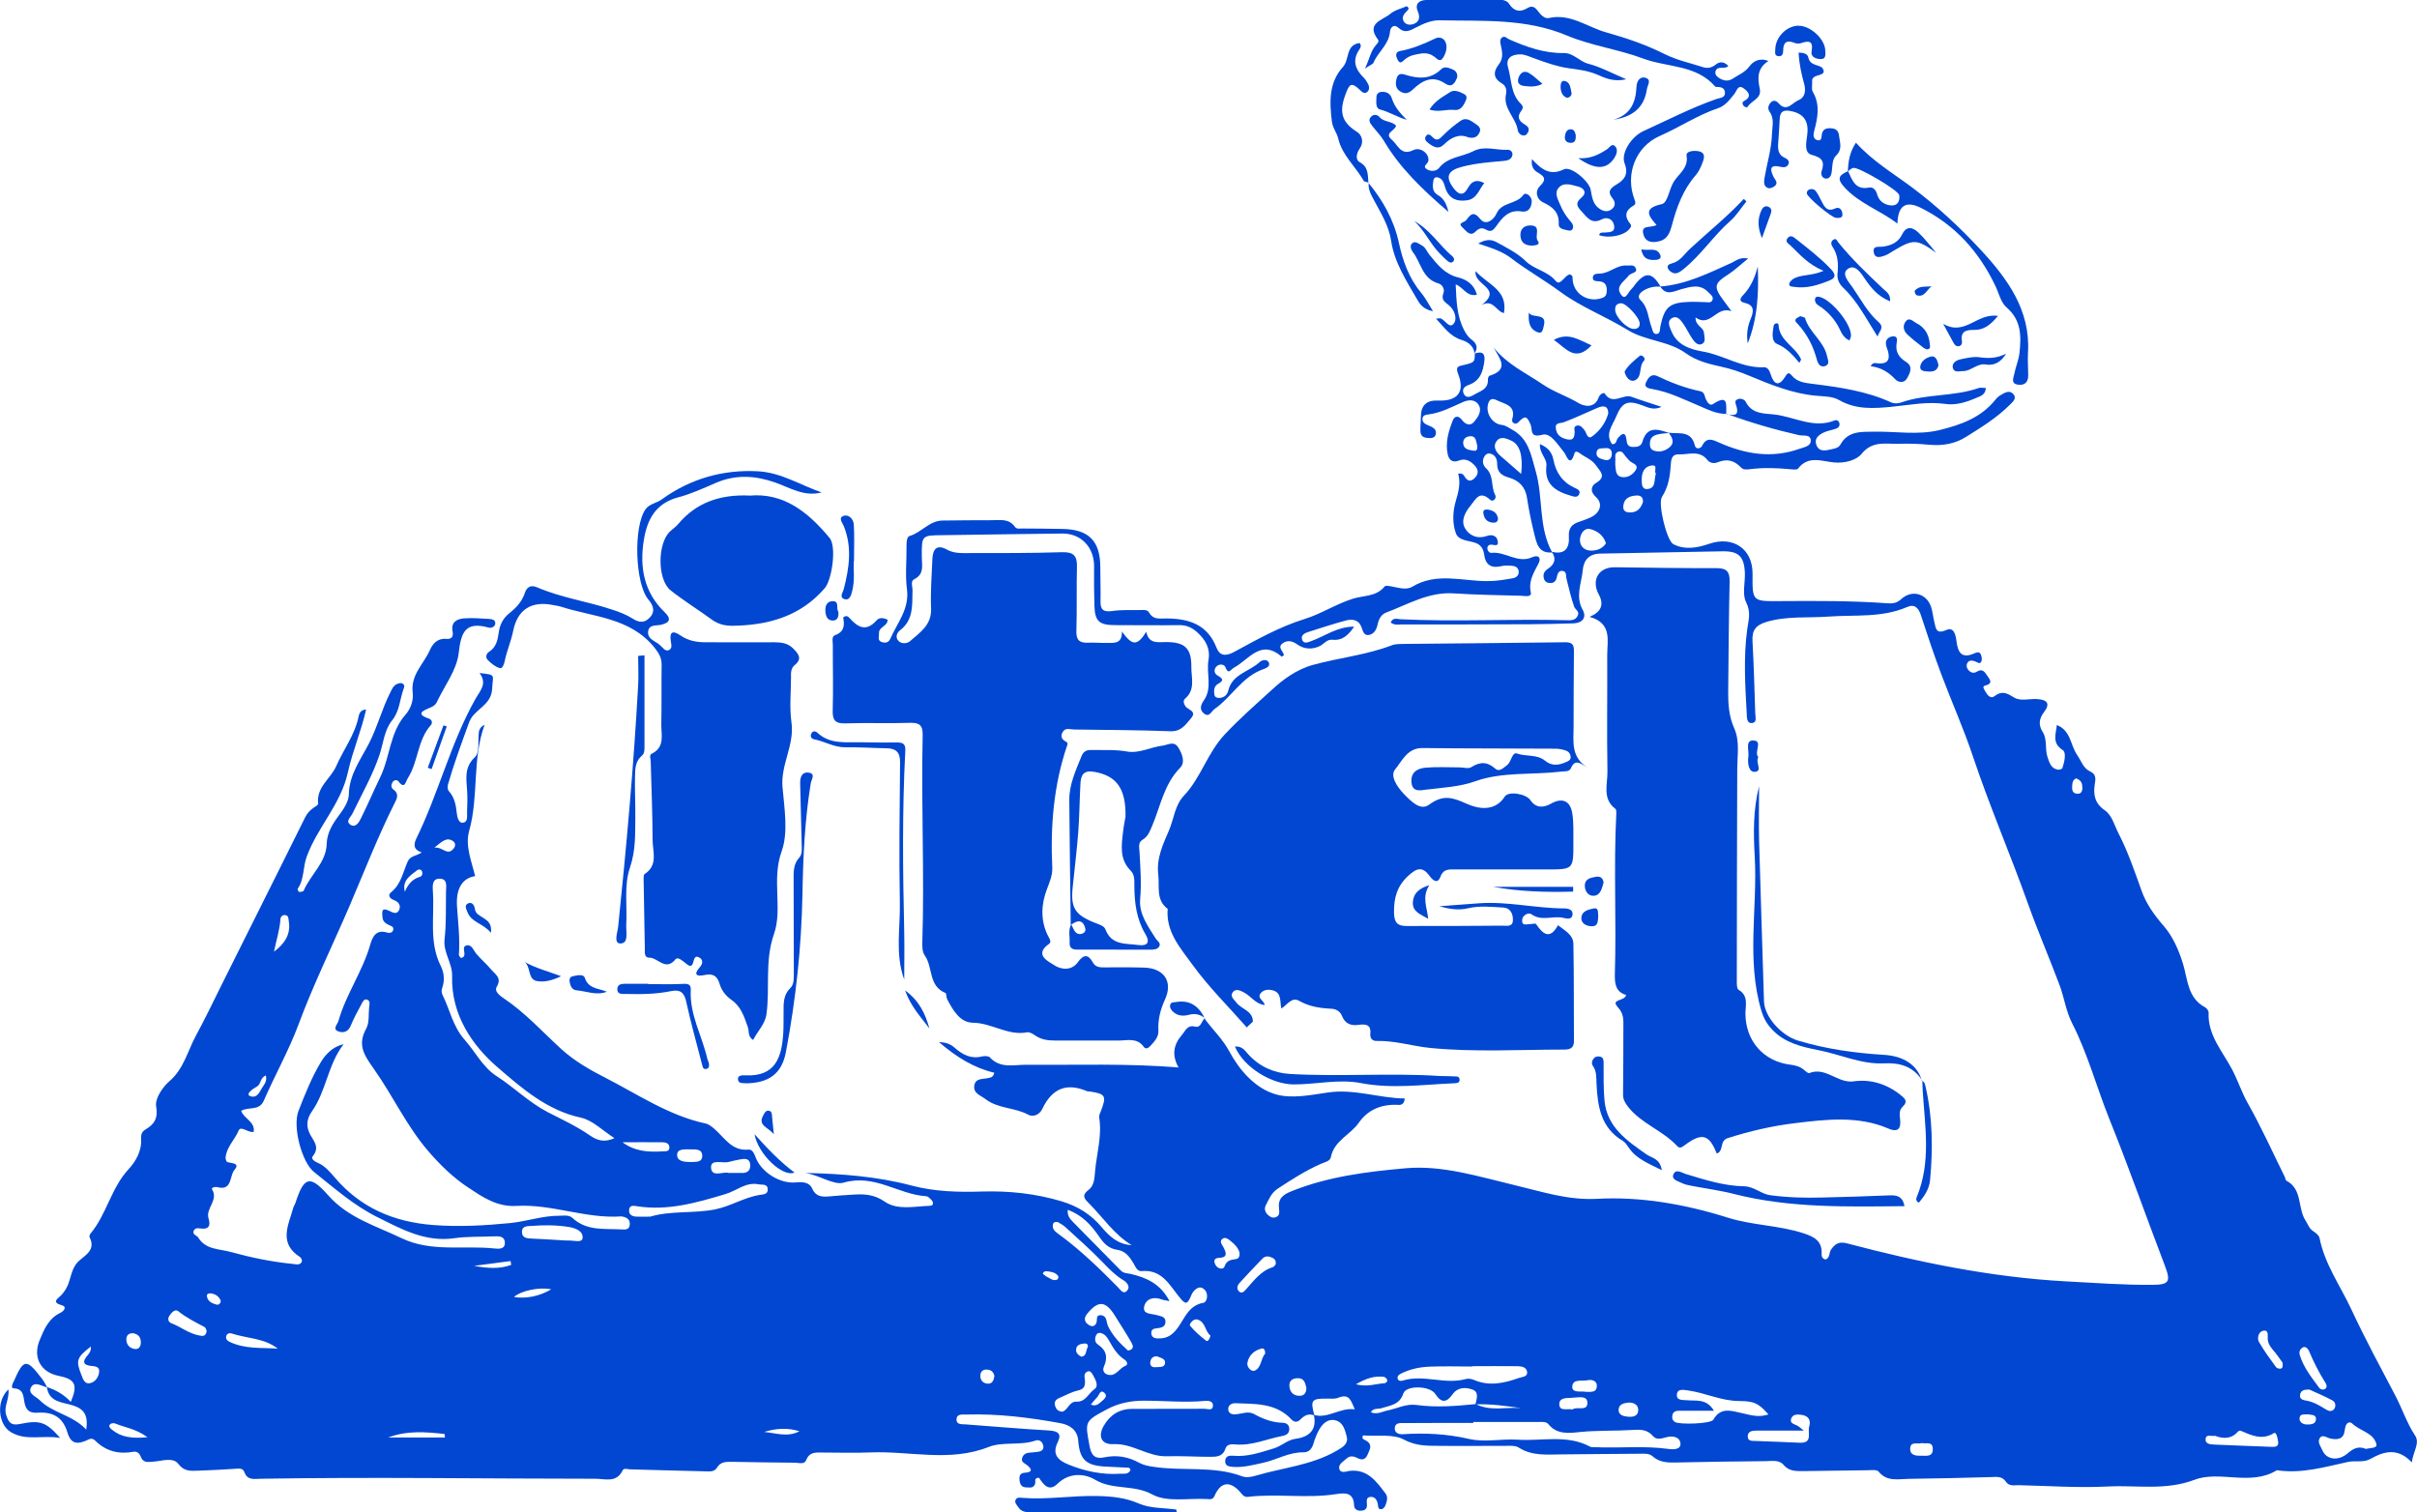<?xml version="1.0" encoding="UTF-8"?>
<svg id="Camada_2" data-name="Camada 2" xmlns="http://www.w3.org/2000/svg" viewBox="0 0 221.38 138.51">
  <defs>
    <style>
      .cls-1 {
        fill: #0247d1;
      }
    </style>
  </defs>
  <g id="Camada_1-2" data-name="Camada 1">
    <g>
      <path class="cls-1" d="m142.19,50.6c-1.29.13-1.45-.86-1.67-1.73-.27-1.08-.49-2.18-.66-3.28-.15-.98-.71-1.56-1.61-1.83-.65-.19-1.12-.45-1.12-1.25,0-.4-.13-.84-.63-.96-.23-.06-.43.07-.53.24-.25.41-.16.82.17,1.13.7.67.4,1.65.81,2.42.16.3-.2.68-.46.44-.99-.91-1.32-.04-1.81.55-.5.61-.88,1.35-.51,2.03.38.69,1.14,1.04,2.02.73.44-.15.89-.05.99.45.12.63-.4.31-.66.35-.2.03-.29.15-.29.33.01.23.18.44.38.42,1.27-.14,2.39.99,3.7.41.6-.27.87.04.62.54-.43.85-.95,1.59-.72,2.66.1.49-.56.33-.89.32-2.07-.05-4.14-.09-6.2-.22-2.27-.14-4.14,1-6.14,1.75-.51.19-.71.66-.82,1.17-.09.44-.35.81-.77.89-.48.09-.56-.38-.69-.72-.27-.71-.86-.75-1.44-.6-1.16.31-2.3.69-3.44,1.05-.32.1-.69.3-.56.69.14.45.58.24.85.14,1.26-.46,2.38-1.33,3.92-1.32-.51.74-1.04,1.29-1.97,1.2-.54-.06-.79.39-1.18.58-.69.33-1.44.3-2.07-.16-.47-.34-.94-.4-1.36-.07-.46.36.1.71.15,1.07-.09.05-.2.14-.22.12-1.9-1.64-2.99.28-4.33,1-.35.19-.53.71-.82-.04-.11-.27-.53-.3-.77-.09-.3.26-.28.66.04.85.49.29.65.46.05.79-.37.21-.38.62-.32.99.04.24.26.3.48.29.42-.04.69-.27.79-.67.36-1.53,1.94-1.73,2.89-2.63.17-.16.68-.32.84.09.12.31-.26.49-.53.58-1.93.67-2.88,2.54-4.45,3.64-.31.22-.48.8-.97.42-.42-.33-.34-.75-.02-1.2.81-1.15.21-2.48.43-3.71.18-1.05-.27-1.84-1.02-2.52-.48-.44-.99-.68-1.67-.67-1.94.03-3.89,0-5.84,0-1.48,0-1.87-.33-1.92-1.78-.04-1.2-.04-2.4-.03-3.6.01-1.74-1.18-3.02-2.91-3.01-3.65.03-7.29.11-10.94.15-1.95.02-1.94,0-1.93,1.99,0,.75.26,1.57-.7,2.05-.36.18-.14.68-.15,1.04-.04,1.31.11,2.68-1.14,3.63-.29.22-.47.64-.14.98.3.3.8.24,1.05.02.92-.8,1.98-1.48,1.93-2.97-.06-1.52.05-3.05.12-4.58.04-.87.4-1.36,1.35-.83.65.36,1.37.31,2.07.31,2.82,0,5.64.01,8.46-.08,1.07-.03,1.39.35,1.36,1.35-.05,1.94.01,3.89-.05,5.83-.03.81.23,1.14,1.04,1.11.58-.03,1.16.03,1.74.02.66-.01,1.42.12,1.39-1.05.95,1.34,1.41,1.33,2.23.03.23,1.14,1.06.94,1.81.94,1.72,0,2.34.56,2.32,2.3-.01.98.39,2.07-.58,2.89-.2.17-.12.45.03.68.22.35,1.1.44.52,1.11-.49.58-.9,1.23-1.89,1.19-2.94-.11-5.89-.12-8.83-.16-.35,0-.76-.2-1.02.21-.26.41-.1.7.29.91.11.06.18.13.12.29-1.25,3.65-1.56,7.41-1.38,11.24.03.71-.24,1.31-.49,1.98-.51,1.33-.6,2.79.04,4.15.15.31.44.66.15.86-1.45,1.02.05,1.65.45,1.93.59.41,1.6.58,2.19-.25.53-.74.95-.75,1.38.02.25.45.65.45,1.07.45,1.2,0,2.41-.02,3.61.02,1.82.05,2.68,1.26,1.93,2.91-.43.94-.66,1.85-.61,2.86.03.6-.36.99-.72,1.39-.18.2-.44.36-.62.1-.61-.86-1.48-.58-2.28-.58-1.95,0-3.9,0-5.85,0-.63,0-1.23-.07-1.78-.44-.23-.16-.55-.36-.78-.31-1.76.33-3.23-.86-4.96-.88-1.19-.02-1.83-1.15-2.36-2.16-.09-.18-.05-.53-.16-.57-1.56-.63-1.13-2.34-1.87-3.4-.27-.38-.25-.86-.24-1.32.2-6.29-.12-12.58.03-18.87.02-.97-.32-1.18-1.22-1.15-1.95.07-3.9-.02-5.85.05-.96.03-1.2-.3-1.17-1.21.06-1.98,0-3.97.01-5.96,0-.32-.13-.79.2-.91.88-.31.88-.95.75-1.62.28-.24.45-.09.59.06.76.86,1.53,1.27,2.47.2.25-.29.66-.23,1.01-.05-.01.62-.82.64-.79,1.23.02.28-.15.63.18.78.31.14.68.13.85-.26.64-1.47,1.77-2.74,1.53-4.55-.17-1.3-.02-2.64-.04-3.96,0-.35.02-.83.27-.91,1.1-.32,1.82-1.41,3.04-1.42,1.49-.01,2.99-.04,4.48-.03.77,0,1.59-.18,2.15.62.15.21.45.14.7.14,1.2,0,2.4.02,3.61.04,2.45.03,3.5,1.1,3.5,3.52,0,1.03.04,2.07.02,3.1-.02.77.26,1.01,1.05.9.81-.12,1.65-.08,2.48-.09.33,0,.75-.08.92.23.37.67.96.54,1.52.54,2.08,0,3.81.51,4.66,2.69.25.64.72.85,1.58.39,2.09-1.13,4.16-2.31,6.48-3.03,1.52-.47,2.89-1.38,4.43-1.86.97-.31,2.14-.17,2.9-1.12.11-.14.63,0,.95.06.54.11,1.12.24,1.59-.04,2.22-1.34,4.6-.5,6.89-.51.8,0,1.54-.13,2.3-.26.35-.06.62-.3.54-.7-.07-.34-.36-.43-.66-.45-.29-.02-.59-.03-.87.03-.96.23-1.5-.07-1.63-1.09-.06-.44-.27-.85-.78-1.03-.64-.23-1.56-.19-1.81-.9-.33-.93-.28-1.99,0-2.94.25-.84.46-1.64.22-2.5.33-.08.48.08.58.25.24.42.55.51.9.18.34-.32.43-.71.1-1.1-.4-.48-.91-.78-1.53-.53-.64.26-.92-.16-1.01-.57-.23-1.07.07-2.11.46-3.1.17-.44.53-.47.84-.06.33.43.77.61,1.14.15.35-.43.75-1,.36-1.57-.31-.45-.86-.44-1.36-.23-1.04.45-2.04,1-3.19,1.15-.24.03-.53.06-.56.37-.04.35.23.51.5.62.4.16.84.35.71.85-.09.38-.53.35-.86.3-.57-.07-.56-.52-.54-.94.01-.33.04-.66.04-.99q0-1.55,1.56-1.48c1.79.08,2.5-.77,1.86-2.42-.28-.71.01-.72.52-.84,1-.24.99-.27,1-1.05h0c.62-.21.96-.07.88.66-.12.98-.38,1.85-1.44,2.22-.35.12-.62.35-.48.74.18.51.62.37.93.18.56-.35,1.38-.5,1.31-1.45,0-.1.07-.29.15-.31,1.84-.58.94-1.55.38-2.58,1.24,1.55,2.97,2.33,4.51,3.38,1.01.69,2.2,1.06,3.26,1.7.51.31,1.49.52,1.85-.53.09-.26.46-.49.55-.34.72,1.12,1.67,0,2.46.3.84.31,1.7.57,2.75.92-.73.32-1.21.07-1.71-.12-1.43-.54-1.91-.31-2.47,1.05-.34.81-1.02,1.55-.35,2.49.43.01.36-.39.54-.58.32-.35.67-.65.77.15.04.35.1.66.55.68.39.01.79-.03.91-.47.43-1.49,1.44-1.16,2.46-.8-.24.02-.49.02-.73.06-.49.08-1,.18-1.04.82-.02.3.03.6.34.72.55.19,1.07.04,1.48-.32.48-.43.2-.89-.09-1.31.92.12,2.06-.24,2.39,1.18.08.35.52.31.67,0,.42-.86,1.04-.5,1.57-.27,2.39,1.06,4.81,1.46,7.34.56.43-.15,1.04-.24,1.03-.74,0-.62-.67-.42-1.08-.51-2.24-.51-4.45-1.15-6.61-1.95l-.03.03c.54.07,1.19.27.92-.7-.06-.24-.23-.5.06-.65.29-.16.68,0,.78.21.55,1.1,1.62,1.07,2.57,1.16,1.86.19,3.63,1.34,5.58.55.16-.07.34,0,.41.18.11.29-.04.49-.3.58-.39.14-.82.19-1.18.38-.4.21-.8.51-.62,1.07.18.55.62.6,1.11.49.4-.09.91-.12,1.11-.49.69-1.26,1.92-1.16,3.03-1.18,2.02-.04,4.05.34,6.06-.15,1.95-.48,3.81-1.14,5.12-2.8.13-.16.29-.3.46-.4.36-.21.79-.48,1.14-.12.4.42-.04.75-.32,1.03-1.18,1.18-2.6,2.05-3.99,2.92-.99.63-2.14.83-3.34.72-.95-.09-1.91-.12-2.86-.09-1.17.03-2.37-.3-3.36.92-.48.59-1.55.88-2.53.79-1.14-.11-2.37-.66-3.3.57-.1.12-.47.07-.71.05-1.24-.12-2.49-.16-3.72,0-.32.04-.59.05-.8-.17-.61-.65-1.3-.81-2.14-.46-.32.13-.7.07-.92-.21-.74-.95-1.75-.48-2.65-.52-.55-.02-.67.38-.7.83-.07,1.08-.2,2.11-.82,3.07-.39.59.43,4,1.04,4.32,1.04.55,2.19.35,3.26-.02,2.21-.77,4.02.45,4,2.75-.02,2.54-.02,2.51,2.53,2.49,3.28-.02,6.55-.04,9.82.2.48.04.87-.02,1.25-.37.99-.92,2.38-.53,2.77.76.13.43.17.89.28,1.33.14.56.14,1.15,1.09.73.71-.32.87.48.93.98.13,1.08.48,1.69,1.68,1.14.21-.09.43-.14.54.08.09.17.13.41.09.6-.11.41-.37.15-.58.08-.29-.11-.59-.15-.75.18-.06.13-.05.34.02.46.18.32.52.51.84.31.62-.38.79.1,1.05.45.32.43.34.66-.29.82-.29.07,0,.42.1.61.18.31.46.6.8.34.67-.52,1.14-.27,1.76.12.6.37,1.38.12,2.08.15,1.01.05,1.27.43.69,1.19-.48.63-.52,1.2-.13,1.82.45.72.19,1.55.44,2.29.17.49.31,1.07.96,1.17.13.02.39-.06.41-.15.18-.56.39-1.41.02-1.65-.99-.64-.62-1.42-.53-2.29,1.29.5,1.24,1.87,1.87,2.76.37.53.54,1.21,1.21,1.51.56.25.46.75.39,1.18-.14.97.02,1.74.92,2.36.68.48.88,1.38,1.25,2.1.88,1.7,1.49,3.52,2.14,5.32.42,1.17,1.16,2.2,2.02,3.19.83.96,1.39,2.24,1.76,3.47.44,1.47.41,3.1,2.02,3.97.16.08.33.33.32.49-.09,2.07,1.28,3.54,2.15,5.2.54,1.02.88,2.12,1.46,3.13,1.23,2.18,2.26,4.47,3.37,6.72.05.11.06.29.15.34,1.49.79,1,2.51,1.75,3.65.22.34.33.74.71.98.23.15.52.38.57.62.48,2.42,1.92,4.4,2.93,6.57,1.24,2.67,2.65,5.27,4.02,7.88.63,1.2,1.04,2.49,1.8,3.64.47.7-.18,1.48-.3,2.46-1.27-1.35-2.51-1.04-3.78-.32-.65.37-1.39.13-2.07.28-2.14.47-4.27,1.1-6.51.76-2.4,1.48-5.23,0-7.52.87-2.71,1.02-5.32.48-7.95.62-2.72.14-5.47-.06-8.2-.12-.4,0-.86.11-1.14-.31-.37-.56-.91-.44-1.45-.43-2.49.07-4.97.13-7.46.16-.96.01-1.99.29-2.76-.67-.15-.18-.63-.13-.95-.12-1.99.02-3.98.05-5.97.08-.66,0-1.28.03-1.8-.59-.4-.47-1.09-.32-1.66-.32-2.7.02-5.39.06-8.09.12-.8.02-1.57.02-2.22-.56-.33-.3-.78-.24-1.19-.24-2.36.01-4.73.04-7.09.06-1.36,0-2.72.18-3.98-.62-.34-.22-.89-.16-1.34-.16-1.91-.01-3.82.02-5.72,0-1.17-.02-2.26.07-3.45-.57-1.02-.55-2.49-.29-3.76-.39-.19.37.17.39.34.51.55.37.27.78.1,1.2-.2.49-.5.61-.98.35-.31-.16-.67-.21-.94.04-.3.27-.79.53-.7.94.11.49.64.25.96.21,1.66-.18,2.45.99,3.28,2.07.25.33.13.72,0,1.07-.07.19-.22.38-.45.37-.21,0-.22-.2-.24-.36-.05-.4-.22-.78-.66-.77-.5.02-.34.47-.35.78-.01.39-.27.48-.59.49-.34,0-.58-.17-.59-.5-.04-1.19-.82-1.15-1.66-1.02-2.68.42-5.39-.07-8.07.25-.28.03-.44-.12-.61-.33-.96-1.17-1.86-1.09-2.43.22-.16.38-.41.33-.69.31-1.7-.1-3.67.32-5.02-.42-1.72-.94-3.61-.37-5.26-1.36-.94-.56-2.34-.67-3.41.37-.82.8-1.3.06-1.71-.54-.49,0-.29.35-.35.54-.14.45-.51.35-.83.34-.41,0-.56-.28-.6-.65-.04-.38.02-.66.48-.69.75-.05.66-.34.19-.71-.22-.17-.55-.27-.43-.65.12-.38.43-.47.78-.49.21-.02.41-.03.62-.06.31-.04.59-.15.54-.53-.06-.39-.36-.63-.71-.51-1.4.49-2.99.08-4.27.58-3.61,1.43-7.24.36-10.85.51-1.45.06-2.9.01-4.35.01-.61,0-1.23-.1-1.54.69-.16.42-.65.25-1.01.24-1.95-.02-3.9-.04-5.85-.08-.51,0-.99,0-1.3.52-.25.43-.71.36-1.12.35-2.28-.06-4.56-.11-6.84-.18-.24,0-.58-.15-.69.09-.57,1.18-1.61.77-2.5.77-10.2,0-20.41-.17-30.61,0-.6,0-1.26.2-1.55-.63-.13-.37-.52-.3-.86-.28-1.12.08-2.23.13-3.35.17-.68.02-1.28.1-1.84-.63-.47-.62-1.48-.26-2.23-.2-.55.04-.98.15-1.21-.47-.12-.32-.37-.49-.67-.43-1.33.24-2.5-.04-3.48-1.01-.13-.13-.33-.25-.56-.14-1.12.55-1.68.43-2-.63-.42-1.41-1.36-1.89-2.71-1.8-.62.04-1.02-.11-1.19-.79-.15-.58-.03-1.41-1.02-1.44-.22,0-.15-.25-.11-.4.02-.08.08-.14.11-.22.93-2.12,1.16-2.14,2.63-.21.17.23.3.49.44.74-.5-.11-1.15-.58-1.47-.02-.34.59.42.84.79,1.2,1.2,1.19,2.98,1.33,4.26,2.69.18-1.27-.16-1.86-1.17-2.2-.95-.32-2.25-.26-2.44-1.7.84.27,1.58.7,2.19,1.36.67-1.56.41-2.08-1.09-2.38-1.68-.33-2.41-1.7-1.76-3.28.41-1,.83-1.99,1.9-2.5.31-.15.64-.55.13-.69-.98-.27-.37-.61-.1-.88.43-.43.67-.92.83-1.49.18-.63.36-1.3.89-1.74.68-.57,1.47-1.04.92-2.12-.04-.08.02-.26.09-.34,1.48-1.77,1.88-4.17,3.49-5.9.64-.69,1.22-1.67,1.14-2.79-.02-.33.05-.64.4-.84.81-.48,1.17-1.02.98-2.12-.13-.76.67-1.83,1.18-2.27,1.36-1.16,1.7-2.8,2.46-4.2.8-1.48,1.54-3.01,2.29-4.53,1.75-3.5,3.5-7,5.25-10.51.83-1.66,1.65-3.33,2.48-4.99.17-.34.42-.61.73-.83.17-.12.46-.28.45-.39-.19-1.53,1.15-2.29,1.65-3.44.67-1.53,1.73-2.9,2.06-4.58.05-.27.24-.62.68-.6-.44,1.96-1.25,3.82-1.67,5.75-.64,2.92-2.78,5.01-3.77,7.72-.36.97-.21,2.07-.83,2.94-.03.05.08.29.13.29.15,0,.39-.03.43-.13.62-1.46,2.05-2.55,2.1-4.27.03-1.02.54-1.83,1.09-2.57.46-.62.92-1.28.94-1.98.03-1.8,1.11-3.22,1.84-4.65.79-1.53,1.19-3.17,1.96-4.68.15-.3.27-.61.6-.76.19-.08.4-.15.58,0,.16.13.08.3.03.45-.35.96-.35,2.01-1.05,2.88-.73.91-.8,2.13-1.17,3.2-.62,1.84-1.61,3.56-2.46,5.33-.17.35-.68.72-.16,1.04.45.27.76-.23.93-.59.62-1.24,1.17-2.53,1.76-3.75.92-1.88.88-4.13,2.34-5.77.48-.54.73-1.33.65-1.97-.22-1.65.99-2.63,1.56-3.91.27-.61.7-1.12,1.52-1.05.47.04.67-.19.57-.69-.16-.83.38-1.14,1.06-1.19.74-.05,1.49,0,2.24.05.27.02.65.05.61.45-.03.27-.36.41-.59.35-2.12-.59-2.54.37-2.76,2.34-.18,1.55-1.3,3-2.01,4.49-.13.28-.37.41-.65.52-.61.26-1.31.56-.08.98.33.11.35.42.19.6-1.24,1.39-1.14,3.35-2.11,4.86-.21.33-.27,1.07-.87.28-.12-.15-.39-.13-.53.09-.14.24-.15.5.08.67.44.31.4.68.19,1.09-1.58,3.13-2.85,6.41-4.23,9.63-1.55,3.6-3.28,7.12-4.65,10.8-.89,2.39-2.16,4.64-3.18,6.98-.43.97-1.38.53-2.07.93.24.73,1.3.99,1.14,1.93-.51.1-1.17-.6-1.37-.13-.36.86-1.12,1.52-1.2,2.49-.01.14.08.39.17.41.41.11,1.18.09.65.7-.48.54-.18,1.96-1.58,1.59-.2-.05-.57.04-.48.2.62,1-.61,1.74-.32,2.67.22.71-.02,1.03-.78.91-.26-.04-.53-.02-.6.29-.06.31.31.35.42.53.7,1.15,1.93,1.04,3,1.34,1.88.52,3.79.91,5.73,1.1.27.03.62.13.77-.21.05-.1-.04-.35-.15-.42-2.01-1.27-1.07-2.93-.63-4.52.04-.16.15-.3.2-.45.78-2.39,1.31-2.6,3-.69,1.84,2.08,4.36,2.79,6.71,3.92,2.75,1.32,5.69.64,8.54.95.38.04.95.07.93-.53-.02-.63-.57-.6-1.04-.58-1.2.05-2.42,0-3.6.17-2.68.38-4.86-.85-7.11-1.97-2.13-1.07-3.88-2.63-5.72-4.09-1.12-.88-2-4.15-1.43-5.61.6-1.54,1.22-3.09,2.07-4.5.41-.67,1.07-1.39,2.06-1.6-1.44,1.85-1.58,4.27-2.9,6.15-.45.64-.55,1.29-.23,1.98.31.68,1.02,1.25.31,2.12-.21.25.18.5.45.61.67.29,1.13.84,1.58,1.37,2.36,2.76,5.39,4.05,8.99,4.33,2.37.18,4.72.05,7.06-.18,1.5-.15,2.97-.68,4.51-.67.41,0,.87-.1,1.2.21,1.3,1.2,2.92.96,4.48,1.04.33.02.71.06.76-.42.05-.46-.24-.67-.65-.75-.04,0-.08-.02-.12-.02-3.26.23-6.37-1.15-9.6-.96-1.82.11-3.16-.85-4.42-1.68-1.36-.89-2.6-2.09-3.7-3.38-1.95-2.28-3.2-5.01-4.9-7.42-.94-1.34-1.59-2.24-.74-3.78.29-.54.19-1.29.26-1.95.03-.24.12-.54-.15-.67-.31-.14-.43.17-.54.37-.35.66-.72,1.31-.99,1.99-.25.62-.75.71-1.2.51-.48-.22-.02-.62.07-.94.69-2.43,2.2-4.52,2.9-6.95.21-.73.52-1.45,1.55-1.14.2.06.45.04.54-.18.15-.34-.17-.42-.37-.51-.33-.15-.57-.35-.59-.72-.02-.41-.15-.95.6-.59.33.16.73.41.94-.1.16-.4-.08-.73-.48-.87-.41-.15-.6-.46-.27-.72.91-.73,1.09-1.83,1.51-2.79.25-.58.79-.51,1.3-.86-.77-.24-.76-.73-.5-1.27,2.04-4.16,3.13-8.71,5.4-12.76.45-.8,1.13-1.42.39-2.4,1.58.17,1.21.15,1.16,1.41-.07,1.62-1.66,1.85-2.12,3.12-.68,1.88-1.38,3.76-1.93,5.68-.05.18-.04.47.07.59.54.59.66,1.3.74,2.05.04.37.18.9.55.86.5-.06.38-.62.39-1.01.02-.62.05-1.24.01-1.86-.06-1.12-.32-2.17.72-3.15.44-.41.25-1.49.35-2.27.04-.31.21-.52.53-.69-1.16,3.15-.52,6.54-1.42,9.74-.38,1.35.22,2.77.55,4.13-1.1.17-1.78,1.05-1.66,2.79.1,1.48.28,2.95.17,4.43,0,.09.13.19.2.29.09-.05.18-.07.23-.12.27-.31-.27-.95.32-1.05.44-.07.6.48.86.79.43.5.94.93,1.36,1.44.36.43.99.75.5,1.56-.26.43.29.83.65,1.07,1.97,1.32,3.55,3.08,5.28,4.66,1.23,1.11,2.64,1.91,4.02,2.61,2.98,1.53,5.81,3.46,9.17,4.19.3.06.59.3.83.51.93.8,1.58,2.04,3.12,1.88.33-.03.51.35.63.68.51,1.4,2.25,2.46,3.67,2.33.58-.06,1.25-.06,1.52.56.33.74.88.77,1.53.72.83-.07,1.65-.14,2.48-.18.94-.04,1.75.05,2.64.66,1.18.81,2.73.42,4.13.38.34-.01.36-.3.15-.53-.14-.15-.32-.34-.5-.35-2.54-.16-4.73-2.07-7.56-1.24-.88.26-2.27-.72-3.51-.89,3.28.07,6.54.31,9.69,1.14,2.18.58,4.32.63,6.52.56,2.45-.07,4.87.18,7.25.89,1.49.45,2.7,1.19,3.69,2.37.71.84,1.5,1.59,2.75,1.65-1.59-.97-2.6-2.5-3.86-3.78-.4-.4-.8-.74-.09-1.27.53-.4.55-1.1.6-1.71.15-1.64.65-3.25.38-4.92-.03-.19.07-.4.15-.59.54-1.4.44-1.59-1.02-1.8-.08-.01-.17,0-.25-.03-1.92-.82-3.23-.2-4.1,1.64-.23.49-.81.77-1.27.52-1.24-.68-2.76-.54-3.92-1.43-.45-.35-1.14-.52-1.03-1.24.11-.72.81-.57,1.3-.7.19-.05.43-.04.53-.48-1.87-.44-3.46-1.43-5.06-2.8.71.01,1.1.22,1.44.52.72.63,1.48,1.04,2.49.79.23-.05.59-.05.72.08.97,1.06,2.22.67,3.38.68,4.59.04,9.19-.14,13.91.25-.64-1.14-.47-2.08.32-3,.35-.41.48-.92,1.22-.74.51.12.56-.51.86-.78l-.03.03c.74,1.02,1.64,1.84,2.28,3.02.9,1.67,2.35,3.4,4.29,3.94,1.44.4,3.13.06,4.68-.17,2.44-.38,4.71.51,7.1.54-.07.69-.5.59-.77.58-1.44-.04-2.63.48-3.44,1.64-.78,1.12-2.27,1.64-2.56,3.16-.07.37-.56.45-.9.6-1.41.62-2.7,1.45-3.98,2.29-.55.36-.79.94-1.07,1.49-.17.33-.09.64.18.9.19.18.41.3.67.23.45-.12.38-.5.35-.82-.11-.92.38-1.27,1.18-1.59,3.35-1.34,6.92-1.78,10.42-2.09,3.37-.3,6.71.77,10.03,1.56,2.45.58,4.81,1.38,7.48,1.24,4.06-.22,8.11.5,12.01,1.73,2.27.71,4.67.69,6.93,1.43,1.02.33,1.73.74,1.65,1.94-.01.21.1.4.36.46.42-.15.3-.62.51-.92.37-.52.73-.75,1.45-.56,6.58,1.73,13.21,3.11,20.04,3.48,2.65.14,5.29.34,7.94.32,1.55-.01,1.7-.3,1.13-1.78-1.71-4.47-3.29-8.99-5.08-13.42-1.17-2.91-1.97-5.96-3.41-8.77-.56-1.09-.72-2.36-1.16-3.52-.94-2.5-2-4.96-2.9-7.48-1.61-4.51-3.51-8.91-5.03-13.46-.85-2.54-1.95-4.99-2.89-7.5-.67-1.78-1.27-3.58-1.86-5.39-.21-.65-.56-1.08-1.26-.77-2.33,1.01-4.81.7-7.23.88-1.89.14-3.8-.07-5.67.49-.99.3-1.33.79-1.27,1.77.12,2.19.18,4.38.25,6.57,0,.34.2.89-.31.92-.48.03-.45-.52-.47-.87-.14-2.56-.3-5.15.04-7.67.13-.93.37-1.59-.1-2.54-.37-.73-.07-1.79-.11-2.69-.07-1.51-.58-1.99-2.08-1.96-3.72.06-7.45.15-11.17.21-1.04.02-1.52.62-1.6,1.53-.11,1.2-.7,2.38,0,3.63.38.69-.03,1.2-.85,1.23-1.33.04-2.65.07-3.98.08-3.9.02-7.8.02-11.7.02-.35,0-.73.09-1.06-.18.2-.48.59-.32.87-.3,5.06.25,10.12-.04,15.18.09.42.01.86.05,1.08-.41.2-.4-.24-.56-.33-.84-.29-.83-.48-1.7-.7-2.55-.07-.26.04-.65-.34-.71-.37-.07-.48.26-.54.55-.08.39-.27.59-.68.55-.22-.02-.4-.11-.48-.33-.15-.41-.03-.72.33-.96.62-.41.81-.91.36-1.57,1.2.3,1.64-.32,1.57-1.39-.05-.77.28-1.15.96-1.36.35-.11.7-.25,1.04-.4.86-.4,1.16-1.25.48-1.86-.61-.55-.39-1.06-.01-1.28,1.02-.6.4-1.06.02-1.61-.37-.55-.98-.74-1.47-1.11-.17-.13-.44-.27-.51,0-.4,1.39-.76.13-.92-.06-.59-.7-1.24-1.86-2.01-1.65-1.2.32-.89-.45-1.08-.91-.33-.8-.52-.86-1.07-.29-.13.13-.24.23-.41.17-.18-.06-.26-.22-.21-.39.38-1.28-.67-1.37-1.41-1.74-.46-.23-.7-.08-.81.38-.21.83.4,1.79,1.25,1.88.39.05.64.25.96.43,1.53.84,1.74,2.35,2.16,3.8.71,2.44.23,5.12,1.51,7.45Zm-7.02,78.01c1.35.69,2.78.25,4.17.37-1.39-.19-2.79-.41-4.2-.34.11-.51.36-1.15-.3-1.37-.61-.21-1.32-.22-1.79.44-.54.75-1.01.86-1.59-.03-.5-.77-2.67-.8-2.92-.05-.35,1.07-1.22,1.1-2.02,1.36-.31.1-.72-.05-.96.37.59.24,1.04-.07,1.51-.16.88-.17,1.71-.64,2.66-.51,1.82.25,3.63.1,5.44-.08Zm-14.81,1.03c-.49-.18-.86-.01-1.22.35-.23.24-.53.37-.85.03-1.41-1.52-3.3-1.42-5.14-1.49-.37-.01-.69.2-.65.59.04.42.44.46.78.42.53-.06,1.06-.3,1.58-.02.81.45,1.64.77,2.58.8.36,0,.66.17.65.59-.01.4-.27.55-.64.62-1.42.27-2.76.9-4.25.78-.37-.03-.82-.06-.96.38-.23.74-.82.75-1.39.75-1.33,0-2.65-.09-3.98-.05-1.74.05-3.14-1.2-4.91-1.11-1.07.05-1.42-.71-.87-1.67.57-1,1.44-1.57,2.64-1.56,2.2,0,4.39,0,6.59-.01.3,0,.77.22.78-.29.01-.42-.4-.46-.75-.43-1.86.17-3.73-.02-5.59-.02-1.18,0-2.3.22-3.35.78-2.1,1.12-2.04,1.1-1.6,3.44.17.9.59,1.12,1.33.97,1.15-.24,2.2-.06,3.23.51.39.21.86.3,1.31.36,2.68.41,5.47-.12,8.1.87.36.13.84.06,1.23-.06,2.48-.74,5.13-.95,7.44-2.3.55-.32,1.07-.62.9-1.28-.15-.57-.31-1.29-.99-1.48-.69-.2-1.19.25-1.52.82-.22.39-.4.82-.52,1.25-.14.5-.42.86-.93.85-1.32-.03-2.44.68-3.67.95-.93.2-1.85.46-2.82.38-.34-.03-.7-.08-.68-.54.01-.45.37-.51.71-.48,1.32.13,2.5-.3,3.74-.67.72-.22,1.24-.78,2-.88,1.24-.17,1.97-.81,1.67-2.19,1.29.38,2.37-.69,3.75-.51-.34-.69-.43-1.5-1.52-1.06-.29.12-.65.08-.98.08-1.47-.02-1.59.13-1.2,1.54Zm14.58.61s0,.06,0,.09c-2.11,0-4.23-.01-6.34.01-.34,0-.83-.06-.85.48-.01.41.36.56.7.54,2.05-.13,4.05-.04,6.09.43,1.41.33,2.97-.02,4.46.07,2.22.15,4.51-.5,6.64.64.13.07.33.04.49.05,2.23.1,4.47-.15,6.7.16.42.06,1.12.07,1.09-.48-.04-.61-.66-.75-1.27-.6-.44.11-.91.31-1.27-.12-.5-.59-1.17-.59-1.83-.54-1.61.1-3.22.03-4.84.19-.93.1-2.09.26-2.87-.7-.22-.28-.61-.22-.94-.22-1.99,0-3.98,0-5.96,0Zm-78.66-26c-1.09-.69-2.01-1.65-3.09-1.88-3.08-.66-5.4-2.7-7.56-4.56-2.39-2.04-4.32-4.88-4.22-8.42.03-1.18-.83-2.13-.69-3.36.16-1.43.11-2.89.13-4.33,0-.47.18-1.15-.5-1.21-.8-.07-.73.68-.7,1.18.16,2.28-.38,4.63.73,6.83.28.55.37,1.28.14,1.94-.09.25-.1.46.02.71.68,1.35.92,2.85,2.02,4.09.97,1.1,1.67,2.52,2.91,3.32,1.61,1.03,2.95,2.4,4.7,3.31,1.28.66,2.65,1.29,3.87,2.14.59.41,1.3.69,2.23.24Zm50.86,14.93c-.41-.08-.57-.09-.72-.15-.75-.29-1.46-.07-1.62.64-.17.74.67.64,1.15.79.34.11.81.11.8.62-.01.48-.42.55-.81.59-.27.02-.5.11-.49.43,0,.37.28.49.59.5.45,0,.84-.05,1.26-.37,1.1-.84,1.24-2.62,2.94-2.9.3-.05.49-.79.1-1.19-.38-.4-.76-.17-1.05.19-.13.16-.19.36-.28.55-.29.61-.45.57-.91.03-.94-1.11-1.62-2.66-3.53-2.48-.43.04-.57-.42-.76-.73-.35-.58-.74-1.12-1.48-1.22-.77-.11-1.22-.57-1.64-1.19-.72-1.04-1.55-1.99-2.89-2.47-.05.51.17.79.43,1.06,1.48,1.5,2.96,3,4.43,4.5.26.26.58.24.9.31,1.42.33,2.72.88,3.56,2.49Zm-3.58,15.44c-.06-.07-.11-.17-.16-.18-.74-.04-1.48-.07-2.23-.11-1.72-.1-2.28-.67-2.41-2.36-.07-.99-.77-1.45-1.63-1.61-2.85-.52-5.72-.88-8.63-.79-.35.01-.86-.09-.89.42-.03.52.47.46.83.48,2.56.19,5.11.41,7.67.56.78.05,1.15.3.78,1.05-.58,1.17.06,1.7,1,2.08,1.51.61,3.08.94,4.73.83.34-.02.77.1.93-.38Zm31.28-9.48s0,.02,0,.03c-1.28,0-2.56-.04-3.84.01-.91.03-1.81.21-2.64.62-.19.09-.39.22-.35.45.05.28.32.25.5.2,1.91-.58,3.86.41,5.77-.14.22-.06.51,0,.73.09,1.4.6,2.75.3,4.1-.18.31-.11.87-.09.75-.62-.09-.41-.57-.46-.93-.46-1.36-.02-2.73,0-4.09,0Zm22.14,4.08c-1.17,0-2.15,0-3.13,0-.28,0-.6.03-.67.41-.05.26,0,.48.25.63.41.24,3.28.17,3.5-.22.68-1.2,1.67-.8,2.62-.6.75.16,1.48.43,2.43.12-.51-.57-.93-.99-1.56-1.13-.36-.08-.74-.1-1.11-.1-1.64,0-3.12-.75-4.71-.97-.37-.05-.97-.19-1.01.38-.04.57.55.48.94.52.83.08,1.76-.18,2.45.95Zm-97.46-17.77c1.94-.58,3.98-.28,5.97-.67,1.44-.29,2.68-1.11,4.11-1.33.33-.05.73-.05.72-.5-.01-.55-.5-.4-.84-.47-1.17-.23-2.01.59-3.02.89-2.63.79-5.29,1.56-8.1,1.12-.32-.05-.72-.14-.74.37-.02.42.3.56.66.58.41.02.83,0,1.24,0Zm157.19,21.27c.34-.11,1.07-.03.95-.46-.28-1.03-1.49-1.18-2.19-1.85-.25-.24-.54-.11-.64.26-.03.12-.06.24-.07.36-.1.79-.61.86-1.26.75-.34-.06-.76-.44-1.02-.06-.25.37.09.79.25,1.15.37.83,1.42.99,2.29.26.53-.45.99-.71,1.69-.41Zm-69.41-94.79c.04-.67-.32-.86-.99-.57-1.02.44-2.02.92-3.06,1.31-.33.13-.82,0-.75.56.07.61.48.91,1.08,1.02.55.1.62-.21.65-.63.01-.22-.15-.54.19-.63.33-.09.51.18.7.4.21.24.25.92.73.57.69-.51,1.21-1.23,1.44-2.04Zm17.93,93.11c-1.64,0-2.99,0-4.35,0-.41,0-.81.07-.8.55.01.46.46.38.77.4,1.32.06,2.65.09,3.97.16,1.26.07.72-.93.89-1.48.18-.57-.06-.98-.68-1.07-.37-.06-.82-.08-.97.34-.16.44.29.5.57.65.14.07.25.19.59.45Zm-68.35-19.11c-.26-.03-.41.04-.44.23-.08.39.17.62.44.82,2.01,1.45,3.77,3.16,5.51,4.92.24.24.51.73.87.29.29-.35-.07-.75-.36-.92-.71-.43-1.28-1-1.85-1.6-1.11-1.15-2.32-2.22-3.5-3.3-.21-.19-.48-.31-.66-.43Zm-45.32,1.68h0c.16,0,.33.03.49.02.47-.03,1.26.25,1.31-.22.07-.65-.63-.92-1.3-1.03-1.11-.17-2.22-.18-3.33-.09-.39.03-.93-.04-.92.56,0,.55.46.58.9.6.95.04,1.89.1,2.84.16Zm51.77,10.1c.6-.12.45-.48.29-.76-.47-.82-.99-1.61-1.49-2.42-.86-1.39-1.54-1.44-2.56-.18-.28.34-.28.69.08.96.24.17.52.28.74-.06.17-.27-.11-.88.52-.77.51.09.41.64.58.99.43.9,1.11,1.6,1.83,2.24Zm99.57,7.8c-.34.09-.83-.19-.88.28-.06.5.46.51.81.53,1.77.08,3.54.14,5.31.21.34.01.58-.08.52-.48-.04-.32-.16-.92-.39-.78-1.11.69-2.06.19-3.05-.22-.06-.02-.18.02-.23.07-.61.71-1.36.68-2.1.4Zm-102.08-9.41c-.18-.04-.33.02-.41.18-.17.33-.14.68.16.88.79.53.91,1.19.54,2.02-.18.4.07.68.41.75.7.15.99-.6,1.55-.82.31-.12.14-.44-.08-.58-.69-.44-1.06-1.12-1.45-1.8-.16-.28-.37-.55-.72-.63Zm38.51-78.69c.18-1.67-.12-2.68-.89-3.04-.44-.21-1-.45-1.36.03-.35.46-.1.95.3,1.31.61.54,1.23,1.07,1.95,1.7Zm-42.06,85.9c.54-.1.64-.95,1.32-.92.84.05,1.11-.78,1.67-1.16.38-.26.11-.83-.13-1.24-.12-.22-.27-.49-.55-.35-.38.19-.21.58-.2.89.01.48-.12.72-.66.84-.59.13-1.14.45-1.71.69-.3.13-.47.34-.38.68.08.3.25.52.64.57Zm-78.34-7.4c-.05-.09-.08-.3-.2-.36-.83-.44-1.66-.85-2.41-1.45-.29-.23-.6.13-.79.4-.2.29-.14.59.18.71.84.32,1.56.92,2.47,1.1.34.07.67.17.75-.4Zm97.92-6.13c.03-.31-.1-.47-.29-.56-.32-.16-.65-.22-.92.06-.72.74-1.43,1.49-2.12,2.25-.2.22-.28.56-.01.78.25.21.46-.03.62-.21.72-.8,1.35-1.69,2.45-2.03.13-.04.22-.22.29-.3Zm-91.41,7.75c-1.27-.99-2.83-.92-4.23-1.39-.18-.06-.43,0-.49.25-.06.23.08.41.27.5,1.42.7,2.95.54,4.46.64Zm185.57-.15c-.35.15-.47.43-.35.79.35,1.11,1.07,2.01,1.75,2.93.12.17.36.24.55.12.21-.14.15-.38.04-.55-.59-.93-1.09-1.92-1.52-2.94-.08-.18-.22-.35-.48-.35Zm-144.28-15.94c.55,0,.93,0,1.3,0,.54-.01.74-.36.68-.83-.07-.5-.48-.49-.87-.42-.37.07-.73.14-1.09.24-.58.16-1.68-.31-1.62.54.06.92,1.17.3,1.61.47Zm-58.41,15.9c-1.31,1.02-1.39,1.28-.86,2.61.15.39.3.87.81.74.45-.11.75-.53.81-1,.07-.53-.39-.54-.76-.58-.66-.07-.79-.36-.37-.88.18-.22.41-.42.37-.89ZM147.1,49.78c-.23-.75-.79-1.14-1.41-1.31-.59-.16-.91.4-.97.87-.07.59.31,1.05.91,1.09.56.04,1.11-.14,1.46-.65Zm-33.57,64.95c-.12-.43-.44-.76-.79-1.04-.22-.18-.5-.42-.77-.22-.31.23-.05.52.08.76.26.5.45.96-.42.99-.23,0-.43.11-.4.36.03.18.14.4.29.5.2.15.55.19.64-.08.18-.54.56-.61,1.03-.67.28-.03.38-.28.34-.59Zm34.42-72.55c0,.2-.01.33,0,.45.06.44.01.98.62,1.07.55.08,1.02-.26,1.26-.66.31-.52-.39-.59-.62-.88-.07-.1-.17-.18-.25-.27-.21-.23-.35-.66-.75-.51-.39.15-.22.57-.26.8Zm61.11,82.63c-.15-.21-.38-.55-.63-.87-.31-.38-.67-.72-.72-1.25-.03-.33.13-.89-.41-.8-.41.07-.6.65-.4,1.02.46.81,1.02,1.56,1.57,2.32.07.1.3.16.43.13.17-.03.21-.22.16-.55Zm-152.05-20.19c1.1.84,2.37.93,3.67.84.27-.02.65.06.63-.38-.01-.37-.36-.45-.64-.45-1.22-.02-2.44,0-3.66,0Zm154.5,22.66c-.46-.01-.78.07-.84.48-.06.39.25.48.55.53.67.11,1.24.45,1.8.8.25.16.56.26.78-.04.19-.28.09-.64-.16-.77-.71-.39-1.47-.7-2.12-1Zm-170.76,4.39c0-.11-.02-.21-.03-.32-1.73-.19-3.46-.33-5.16.32h5.19Zm-15.67-44.49c.99-.73,1.57-1.6,1.37-2.8-.04-.24,0-.52-.33-.56-.24-.03-.42.15-.43.35-.07,1.03-.4,2.01-.6,3.02Zm-11.57,44.47c-1.09-.8-2.09-.89-2.98-1.27-.12-.05-.37-.01-.45.08-.17.21.02.37.18.5.85.7,1.84.81,3.25.69Zm130.53-2.55c.36-.32,1.42.26,1.35-.67-.05-.66-.95-.4-1.51-.39-.44.01-1.08,0-1.06.59.02.67.68.37,1.21.47Zm7.63-85.73c-.24-.18.26-.82-.41-.73-.65.09-.89.63-.89,1.27,0,.42,0,.95.55.88.79-.09.55-.86.75-1.42Zm-6.45,84.12c.43-.02,1.01.13,1.04-.53.03-.46-.43-.62-.81-.54-.52.12-1.39-.15-1.44.56-.05.64.74.43,1.21.5Zm-29.34-3.48c.02-.31-.1-.55-.32-.49-.69.17-1.18.63-1.31,1.31-.07.39.36.84.66.72.65-.26.55-1.12.96-1.54Zm-52.62-17.57c.44-.03,1.04.07,1.06-.54.02-.7-.65-.61-1.1-.62-.45,0-1.19-.08-1.2.48-.02.64.69.67,1.24.68Zm-12.77,11.66c-1.08-.23-2.73.11-3.42.7,1.12.18,2.32-.06,3.42-.7Zm60.38,4.23c-.51-.36-.44-1.28-1.22-1.47-.36-.09-.75.44-.66.56.43.53.96.98,1.5,1.4.12.09.33-.17.37-.49Zm39.62-76.39c0-.46-.29-.58-.64-.55-.62.04-1.12.27-1.17.99-.03.41.22.56.62.56.69,0,1.01-.41,1.19-.99Zm-1.29,82.53c-.42.04-.94.12-.95.68,0,.49.49.59.9.62.43.03.88-.06.9-.58.02-.48-.33-.71-.85-.72Zm26.83,3.71c-.37.14-1.04-.2-1.07.49-.03.69.61.68,1.09.67.41,0,.98.11.98-.6,0-.76-.61-.46-1-.56Zm-56.38-5.08c-.1-.38-.17-.87-.78-.86-.46,0-.82.21-.77.75.05.5.33.84.88.86.47.02.67-.24.68-.75Zm-49.66,4.06c1.08.11,2.16.51,3.23-.06-1.08-.35-2.16-.26-3.23.06Zm54.2-4.36c1.12.27,1.82-.06,2.55-.09.17,0,.35-.13.32-.3-.02-.12-.2-.29-.32-.3-.84-.09-1.58.12-2.55.69Zm-112.03-4.68c-.37,0-.6.19-.59.59.02.46.29.77.74.85.42.07.59-.24.59-.6,0-.46-.22-.77-.74-.84Zm34.66-6.26c-.02-.12-.03-.23-.05-.35-1.12.15-2.24.29-3.35.44,1.16.21,2.32.32,3.4-.09Zm164.56,13.69c-.3.04-.74-.1-.76.37-.01.37.33.56.68.56.36,0,.82-.02.83-.5,0-.44-.45-.37-.75-.43Zm-76.08-88.75c-.12-.37-.07-.9-.69-.84-.37.04-.63.28-.59.67.05.54.53.58.93.65.38.07.37-.22.35-.48Zm-44.22,85.25c-.07-.4-.33-.61-.76-.6-.35,0-.53.25-.53.57,0,.43.27.7.68.72.4.02.55-.28.6-.68Zm-54-44.37c.28-.66.68-1.16,1.39-1.37.2-.06.27-.31.17-.52-.09-.19-.32-.17-.43-.08-.64.49-1.39.93-1.13,1.97Zm2.7-4.04c.8-.09,1.19.82,1.78.07.17-.21.18-.49-.06-.66-.59-.41-.99.02-1.72.59Zm107.23-36.59c-.31.03-.73-.05-.78.4-.05.49.4.57.74.67.41.12.64-.14.66-.52.03-.4-.21-.6-.62-.55ZM20.22,119.15c-.16-.4-.48-.63-.92-.68-.17-.02-.38.05-.35.25.06.47.45.66.85.77.21.06.4-.05.42-.34Zm169.94-47.85c-.26.1-.35.34-.36.64-.01.33-.05.69.4.76.35.05.53-.15.53-.5,0-.38-.06-.73-.57-.9Zm-84.2,52.93c-.36,0-.55.19-.6.51-.06.39.19.53.52.49.31-.03.77.05.83-.35.06-.46-.44-.5-.75-.65Zm-6.89.04c.46-.07.38-.54.53-.82.12-.21,0-.41-.26-.39-.36.03-.76.11-.78.58-.01.3.22.5.51.64Zm-74.72-25.76c-.53.2-.43.77-.79,1-.18.11-.36.21-.52.34-.23.2-.49.5.01.59.55.1.73-.45.97-.82.19-.3.46-.59.33-1.11Zm71.16,18.15c.11.08.21.21.34.27.32.14.61.46,1.01.26.06-.03.11-.25.06-.31-.23-.33-.61-.38-.97-.43-.15-.02-.33-.04-.44.21Zm4.4,12c.51.19.73-.08.97-.28.24-.2.6-.49.3-.78-.4-.38-.49.17-.68.37-.19.2-.36.42-.59.69Z"/>
      <path class="cls-1" d="m114.17,94.08c-1.66-1.89-3.47-3.67-4.93-5.69-1.09-1.51-2.47-3.01-2.29-5.14-1.1-.82-.73-2.02-.86-3.11-.19-1.52.44-2.82.99-4.1.45-1.06.52-2.28,1.37-3.17,1.55-1.64,2.13-3.89,3.73-5.6,1.37-1.46,2.9-2.8,4.35-4.12.97-.89,2.2-1.83,3.74-2.25,2.39-.66,4.88-.9,7.2-1.79.37-.14.82-.12,1.23-.13,4.89-.05,9.78-.08,14.67-.15.73-.01.8.32.79.9-.03,2.27-.02,4.55-.03,6.82,0,1.35-.27,2.78,1.25,3.74-.6-.34-1.1-.84-1.51.1-.14.31-.56.25-.89.29-2.61.31-5.34,0-7.82.87-1.52.54-3.02.59-4.54.78-.47.06-1.25.27-1.34-.65-.09-.93.53-1.29,1.27-1.36,1.03-.09,2.07-.03,3.11-.03.37,0,.84.15,1.1-.02.81-.51,1.46-.51,2.2.14.38.33.75-.08,1.08-.33.4-.3.45-1.22.9-1.06.85.3,1.84.05,2.59.67.58.48,1.22.42,1.87.13.23-.1.48-.18.46-.49-.01-.27-.19-.49-.42-.57-.3-.11-.64-.18-.97-.18-4.06-.03-8.12-.01-12.18-.06-1.39-.02-1.88,1.2-2.51,1.96-.48.58.16,1.58.82,2.26.67.68,1.49,1.55,2.29.97,1.3-.96,2.15-.67,3.49-.07.87.39,2.5.81,3.44-.67.34-.54,1.96-.26,2.35.32.52.78,1.26.68,1.86.34,1-.58,1.79-.34,1.98.88.14.89.09,1.81.1,2.72,0,2.41,0,2.41-2.46,2.41-2.78,0-5.56,0-8.33,0-.57,0-1.11-.09-1.39.68-.22.59-.61.44-.97-.06-.65-.89-1.16-.79-1.96-.05-1.05.95-1.34,2.04-1.32,3.41.02.91.34,1.2,1.14,1.2,2.93,0,5.87,0,8.8-.03.38,0,.93.14.95-.49.02-.58-.22-1.13-.87-1.17-1.07-.06-2.19-.18-3.21.06-.93.22-1.77.07-2.67-.18,1.21-.09,2.43-.18,3.64-.27,2.62-.19,5.19.46,7.8.47.37,0,.84.1.77.59-.06.44-.52.36-.82.28-.96-.24-2,.35-2.95-.34-.26-.19-.81.09-.84.51-.06.63.46.38.79.39.16,0,.43-.08.48,0,.63.93,1.26,1.47,2.01.11.59.47,1.39.85,1.41,1.7.06,2.98.03,5.95.05,8.93,0,.61-.35.76-.88.76-4.1,0-8.24.25-12.3-.15-1.59-.16-3.21-.68-4.89-.64-.42.01-.61-.26-.58-.64.09-.9-.45-.92-1.1-.83-.69.09-1.21-.11-1.49-.81-.16-.42-.54-.65-.97-.67-1.04-.05-2.03-.19-2.97-.73-.67-.38-1.08.38-1.62.71-.15-.64.06-1.45-.8-1.67-.35-.09-.76-.08-1.05.22-.46.5.3.72.32,1.13-.83-.09-1.25-.82-1.89-1.15-.33-.17-.74-.39-1.02-.03-.3.38.1.66.32.95.46.62,1.53.75,1.51,1.76-.2.18-.4.36-.59.55Z"/>
      <path class="cls-1" d="m148.95,91.14c-.99-.29-1.06-1.05-1.04-1.94.15-4.87-.12-9.75.13-14.63,0-.16.02-.41-.07-.47-1.24-.93-.72-2.26-.74-3.43-.06-3.55,0-7.11-.02-10.67,0-1.35.47-2.91-1.62-3.5q1.6-.66.85-2.04c-.72-1.33-.02-2.52,1.47-2.5,3.11.04,6.21.09,9.32.08.93,0,1.21.33,1.19,1.24-.08,3.35-.09,6.7-.13,10.04-.01,1.16.06,2.28.55,3.38.52,1.16.29,2.44.28,3.68-.02,6.49-.04,12.98-.04,19.47,0,.28,0,.72.16.81.95.56.62,1.45.63,2.22.02,2.45,1.64,4.33,4.09,4.64.47.06.89.16,1.25.46.16.13.4.36.51.31,1.51-.6,2.59.96,4.06.76,1.57-.22,3.04.24,4.3,1.25.4.32.71.59.19,1.07-.39.36-.25.86-.22,1.3.06.91-.42.99-1.07.71-2.8-1.21-5.78-.84-8.58-.5-2.02.24-4.13.72-6.15,1.37-.79.25-.33,1.2-1.01,1.41-.69-1.75-1.34-1.94-2.91-.78-.27.2-.48.36-.73.08-1.32-1.43-3.3-2.04-4.51-3.62-.27-.36-.43-.65-.43-1.09.03-2.07.02-4.13.03-6.2,0-.64.05-1.18-.5-1.78-.73-.81.63-.51.76-1.15Z"/>
      <path class="cls-1" d="m75.27,45.1c-1.6.43-2.89-.42-4.26-.9-1.83-.64-3.58-.76-5.42.02-1.13.49-2.28,1.02-3.46,1.33-2.1.56-2.86,2.06-3.16,3.92-.4,2.47,0,4.77,1.91,6.61.64.61.46.97-.34,1.15-.46.1-1.11-.05-1.18.64-.06.58.49.8.9,1.07.1.07.19.16.28.24.21.19.4.5.72.37.33-.14.23-.5.19-.77-.16-.94.18-1.06.9-.56.71.49,1.51.62,2.36.61,2.07-.01,4.15.02,6.22,0,.65,0,1.24.09,1.71.56.45.46.9.93.15,1.53-.36.29-.35.72-.34,1.14,0,1.36-.15,2.75.04,4.09.3,2.08-.99,3.87-.82,5.93.17,1.97.55,4.15-.08,5.91-.93,2.58.11,5.25-.7,7.57-.87,2.5-.35,4.92-.69,7.35-.12.89-.82,1.55-1.22,2.35-.51-.33-.35-.8-.48-1.17-.33-.94-.62-1.89-1.5-2.5-.52-.36-.92-.88-1.09-1.47-.22-.76-.64-.97-1.38-.81-.75.16-1.03-.04-.43-.72.26-.29.32-.65-.01-.86-.47-.3-.51.14-.61.46-.16.5-.44.22-.65.06-.3-.22-.74-.65-.96-.38-.91,1.12-1.6-.15-2.39-.15-.51,0-.41-.52-.42-.88-.04-2.11-.08-4.21-.11-6.32,0-.16,0-.4.09-.46,1.26-.81.74-2.06.73-3.13,0-2.4-.11-4.8-.17-7.19,0-.24-.16-.57.09-.7,1.25-.61.86-1.75.88-2.72.04-1.82,0-3.64.03-5.46,0-.62-.26-1.03-.64-1.52-2.23-2.8-5.65-2.81-8.65-3.79-.2-.06-.41-.08-.61-.12-1.99-.42-3.3.37-3.7,2.37-.19.94-.58,1.81-.77,2.74-.06.28-.2.73-.45.66-.41-.12-.79-.43-1.1-.74-.23-.22-.16-.59.12-.76.68-.44.79-1.12.89-1.83.1-.68.41-1.26.95-1.69.63-.5,1.16-1.06,1.42-1.84.19-.58.55-.79,1.14-.54,2.2.95,4.58,1.28,6.84,2.03.68.22,1.32.46,1.92.84.55.36,1.08.42,1.56-.11.54-.59.29-1.14-.14-1.65-1.22-1.47-1.38-6.68-.25-8.27.36-.5,1-.55,1.47-.89,2.64-1.91,5.62-2.76,8.86-2.58,2.09.12,3.87,1.27,5.81,1.94Z"/>
      <path class="cls-1" d="m68.62,45.4c3.17-.3,5.42,1.53,7.37,3.88.65.78.22,3.84-.46,4.61-2.24,2.58-5.18,3.39-8.45,3.43-.69,0-1.29-.14-1.86-.55-1.25-.91-2.58-1.73-3.79-2.69-1.24-.98-1.22-4.32-.06-5.4.24-.23.53-.42.74-.67,1.66-1.98,3.83-2.73,6.51-2.62Z"/>
      <path class="cls-1" d="m158.29,6.06c-.4.35-.98-.1-1.16.47-.08.27.1.47.32.61.41.26.84.35,1.28.05.51-.34,1.08-.55,1.48-1.08.35-.47.89-.85,1.77-.53-1.06.68-1,1.6-.8,2.54.2.92-.75,1.08-1.09,1.64-.09.14-.31.04-.42-.11-.11-.16-.09-.32.09-.41.77-.41.34-.86-.04-1.14-.55-.4-.63.22-.87.51-.41.51-.83,1.08-1.46,1.29-1.9.64-3.56,1.76-5.38,2.56-2.21.98-3.18,3.53-2.3,5.81.08.22.14.42-.06.54-.8.46-.9,1-.32,1.71.16.19-.01.37-.16.53-.5.55-1.84.8-2.7.49.06-.29.3-.23.49-.24.45-.04,1.02.02.87-.69-.11-.57-.67-.75-1.07-.54-.99.52-1.36-.13-1.91-.72-.47-.51-.55-.78.02-1.27.5-.42.22-.85-.32-.99-.59-.14-1.28-.44-1.77.09-.46.5-.08,1.09.14,1.62.21.5.48.95.84,1.37.18.21.42.45.29.77-.1.25-.33.19-.54.14-.33-.07-.76-.15-.74-.53.05-1.1-.53-1.59-1.45-2.02-.54-.25-.78-.99-.27-1.49.67-.65.36-.91-.24-1.26-.35-.21-.59-.56-.49-1.2.85.92,1.64,1.56,2.92.93.65-.32,2.29,1.07,2.45,1.85.13.64.18,1.34.8,1.75.36.25.77.35,1.15.04.36-.3.31-.67.05-.99-.51-.62-.17-.94.37-1.26.75-.44,1.12-.97.74-1.94-.35-.9.58-2.43,1.74-2.96,2.22-1.01,4.39-2.14,6.7-2.94.33-.11.82-.1.75-.64-.06-.42-.42-.45-.76-.46-.04,0-.1,0-.12-.02-1.74-2.03-4.4-1.75-6.62-2.58-2.27-.85-4.75-1.17-6.98-2.11-3.79-1.59-7.72-1.3-11.64-1.39-.76-.02-1.47.3-2.12.63-.58.29-1.04.62-1.67.05-.4-.36-.73-.06-.77.38-.1,1.16-1.09,1.83-1.5,2.81-.07.16-.32.23-.79.55.43-.9.52-1.59.99-2.13.14-.16.34-.35.2-.53-1.14-1.5.44-1.77,1.13-2.35.42-.36,1.03-.49,1.5-.7.24.14.19.26.1.36-.29.3-.64.62-.34,1.07.2.3.61.31.92.18.53-.22.54-.66.34-1.14-.32-.77.23-1.03.78-1.04,2.28-.05,4.56-.02,6.84-.01.3,0,.59.12.75.37.45.69,1.01.79,1.69.37.42-.26.7-.05.94.28.26.35.62.73,1.01.64,1.99-.44,3.52.84,5.26,1.32,1.82.51,3.62,1.12,5.33,1.98,1.09.55,2.34.82,3.52,1.2.43.14.81.05,1.16-.23.38-.3.74-.29,1.15.1Z"/>
      <path class="cls-1" d="m152.09,26.24c2.36-.18,4.42-1.23,6.52-2.17.39-.18.73-.54,1.51-.39-.74.59-1.26,1.1-1.86,1.48-1.23.77-1.32,1.11-.45,2.29.22.3.44.59.78,1.05-1.4-.51-1.92,1.54-3.29.58-.02.78.72.87.77,1.4.03.36.2.83-.17,1.02-.38.2-.69-.17-.9-.48-.3-.44-.52-.93-.83-1.37-.23-.34-.56-.76-1-.53-.54.29-.24.82-.08,1.22.51,1.28,1.76,1.67,2.88,1.86,1.91.33,3.58,1.53,5.59,1.44.36-.02.52.33.63.67.29.92.75,1.11,1.31.21.2-.33.32-.48.61-.13.49.61,1.22.68,1.91.77,2.46.31,4.9.65,7.18,1.69.32.14.65.12.97,0,2.29-.79,4.78-.51,7.07-1.31.18-.06.4,0,.65,0-.04.65-.53.76-.91.92-.88.38-1.84.68-2.78.54-1.68-.24-3.3.1-4.94.26-1.65.16-3.27.27-4.82-.62-.6-.35-1.44-.33-2.18-.4-2.12-.21-4.07-1-6.01-1.81-.84-.35-1.69-.65-2.59-.84-1.13-.25-2.28-.53-3.23-1.22-1.61-1.17-3.69-1.12-5.37-2.16-2-1.23-4.26-2.09-6.13-3.47-1.48-1.09-3.08-1.99-4.53-3.1-.83-.63-1.79-.93-3.01-1.33.74-.43,1.23-.38,1.7-.12.94.52,1.89.98,2.68,1.75.77.75,1.97.88,2.73,1.8.41.49.8-.51,1.26-.6.27.05.28.21.28.38.03,1.38,1.42,2.26,2.74,1.76.35-.13.38-.38.39-.68.01-.49-.17-.79-.7-.83-.24-.02-.58,0-.58-.32,0-.39.37-.38.65-.39.89-.03,1.55-.81,2.47-.74.28.02.62-.11.79.2.23.42-.2.44-.43.58-.07.04-.15.09-.2.15-.36.48-1.12.91-.8,1.55.45.9.72.02,1.01-.27.15-.14.27-.31.39-.48.93-1.18,1.56-1.12,2.33.21-.55-.05-1.07.06-1.54.34-.35.21-.65.55-.3.89.72.69.69,1.65,1.01,2.47.1.26.11.66.47.63.36-.04.28-.44.34-.71.38-1.78.84-2.17,2.67-2.23.45-.02.91.02,1.36.02.27,0,.64.13.75-.22.1-.31-.22-.5-.41-.7-.73-.76-1.57-.5-2.42-.27-.68.18-1.42.67-1.97-.25Zm-1.91,3.37c0-.5-1.21-1.82-1.68-1.83-.4,0-.59.22-.56.63.05.68,1.11,1.73,1.72,1.72.35-.01.53-.16.53-.52Z"/>
      <path class="cls-1" d="m98.07,84.7c-.05-3.8-.1-7.6-.13-11.41-.01-1.45.6-2.73,1.12-4.03.17-.42.45-.57.85-.56,1.11.02,2.22-.06,3.34.14,1.09.19,2.14-.41,3.23-.54.5-.06,1.04-.48,1.45.18.36.59.65,1.35.16,1.85-1.47,1.49-1.79,3.49-2.55,5.29-.21.49-.38,1-.89,1.3-.43.26-.3.69-.28,1.11.08,1.44.19,2.87.06,4.33-.12,1.37.72,2.48,1.42,3.6.14.23.51.4.33.73-.15.27-.49.3-.78.3-2.27,0-4.55,0-6.82-.01-.4,0-.63-.2-.61-.61.04-.57-.16-1.16.15-1.71.09.18.16.37.26.54.18.33.47.45.81.29.2-.09.27-.3.2-.51-.1-.32-.27-.63-.66-.58-.22.03-.43.19-.64.3Zm5.02-9.85c.05-2.64-.83-3.77-2.8-4.14-1.02-.2-1.29.25-1.33,1.07-.08,1.48-.09,2.97-.2,4.45-.13,1.69-.34,3.36-.51,5.05-.19,1.86.2,2.51,1.97,3.22.39.16.9.28,1.03.63.56,1.48,1.86,1.27,3,1.43.85.12,1.11-.25.67-.98-.82-1.37-1.01-2.86-1.02-4.4,0-.49.04-1.05-.33-1.42-1.06-1.06-.85-2.34-.7-3.61.06-.53.17-1.06.21-1.3Z"/>
      <path class="cls-1" d="m169.25,15.72c.03-.9.16-1.78.74-2.65,1.51,1.68,3.42,2.81,5.12,4.08,2.34,1.75,4.44,3.71,6.37,5.8,2.39,2.59,4.51,5.48,4.27,9.35-.04.7.02,1.41.02,2.11,0,.64-.38.92-.97.82-.65-.12-.37-.62-.3-1,.12-.64.4-1.24.47-1.91.17-1.56.17-2.99-1.19-4.17-.52-.45-.7-1.3-1.02-1.97-1.49-3.12-3.68-5.57-6.8-7.13-1.39-.7-2.12-.24-2.17,1.43-1.6-1.23-3.47-1.82-4.84-3.31-.78-.85-.47-1.14.32-1.49.39.82.66,1.75,1.92,1.5.43-.08.65.29.76.67.16.54.57.84,1.06.94.69.15,1.03-.25.95-.9-.05-.46-3.76-2.63-4.22-2.51-.19.05-.34.22-.51.34Z"/>
      <path class="cls-1" d="m132.69,19.43c-2.44-2.1-4.47-4.05-5.93-6.52-.29-.49-.71-.91-1.06-1.36-.21-.27-.42-.56-.11-.87.25-.25.58-.18.77.05.4.47,1.1.34,1.51.78-.08.46-1.13.68-.4,1.28.56.46.83,1.53,1.98.96.67-.33,1.51.35,1.37,1.01-.05.26-.62.48-.07.78.38.2.85.11,1.05-.15.82-1.04,2.12-1.01,3.16-1.55,1.02-.52,2.1-.06,3.15-.12.23-.01.48.21.41.51-.09.39-.45.48-.78.51-1.28.11-2.55.21-3.8.53-1.34.34-1.6.91-.8,1.97.44.59.89.76,1.31-.02.33-.6.76-.84,1.5-.45-.5.6-.67,1.45-1.59,1.58-.98.14-1.7-.19-2-1.21-.12-.4-.24-.82-.73-.9-.18-.03-.32.1-.34.28-.08.5-.13,1.03.38,1.33.49.29.79.67,1,1.57Z"/>
      <path class="cls-1" d="m164.76,4.82c.43,0,.8.11.87.44.15.81,1.09.65,1.31,1,.5.83-1.04.42-.96,1.18.03.33-.09.72.06.97.69,1.18.45,2.37.13,3.57-.09.33-.13.73.26.85.46.14.39-.31.44-.55.1-.48.44-.56.84-.53.4.03.67.17.73.66.07.64.35,1.24-.26,1.83-.39.38-.33,1-.41,1.53-.04.29-.18.61-.52.59-.37-.02-.49-.4-.41-.65.31-.91.08-1.27-.91-1.53-.69-.19-.5-1.09-.41-1.76.19-1.33-.31-2.02-1.52-2.25-.62-.12-.96.03-.99.7-.03.74-.09,1.48-.14,2.22-.04.56-.02,1.08.59,1.36.22.1.47.27.36.56-.13.33-.43.34-.74.27-1.04-.25-.95.28-.63.93.14.28.47.55.08.85-.15.12-.41.22-.57.17-.47-.15-.39-.62-.34-.95.23-1.34.64-2.64.68-4.01.02-.69.25-1.38-.22-2.04-.22-.31-.1-.65.16-.89.23-.21.51-.07.66.11.75.87,1.26-.05,1.82-.27.64-.26.69-.91.53-1.49-.25-.91-.46-1.83-.51-2.88Z"/>
      <path class="cls-1" d="m176.07,98.99c-.81-1.29-2.02-1.66-3.47-1.59-2.12.11-4.03-.82-6.05-1.21-1.56-.31-3.07-.66-4.22-1.87-.49-.51-.79-1.04-1.01-1.77-1.38-4.66-.33-9.42-.6-14.11-.12-2.13-.15-4.29.4-6.42,0,1.65-.04,3.31,0,4.96.13,4.91.31,9.83.45,14.74.04,1.38,1.55,3.14,3.16,3.61,2.55.76,5.17,1.13,7.82,1.29,1.87.11,3.1.98,3.49,2.4l.02-.02Z"/>
      <path class="cls-1" d="m68.31,99.22c-.26-.02-.72.06-.72-.39,0-.37.44-.34.7-.33,2.71.12,3.31-1.61,3.45-3.85.04-.66.02-1.32.03-1.98,0-.78-.03-1.54.63-2.18.34-.33.31-.91.31-1.41-.01-2.81-.02-5.62-.02-8.43,0-.74-.05-1.48.52-2.1.28-.31.23-.77.22-1.19-.06-1.86-.08-3.72-.14-5.57-.02-.58.14-1.09.76-1.02.7.08.26.64.21.98-.55,3.35-.7,6.74-.76,10.12-.09,4.88-.61,9.72-1.52,14.51-.38,2.01-1.61,2.83-3.68,2.85Z"/>
      <path class="cls-1" d="m113.11,95.86c.67-.05.92.37,1.21.7,1.03,1.13,2.33,1.72,3.82,1.81,4.59.27,9.19-.11,13.78.19.37.02.75,0,1.12.03.26.02.67-.08.65.35-.02.3-.37.28-.61.29-2.81.12-5.61.52-8.42-.02-2.06-.4-4.12.13-6.19.12-1.98-.02-4.51-1.51-5.36-3.46Z"/>
      <path class="cls-1" d="m125.36,16.72c-.16-.05-.4-.06-.46-.17-.74-1.3-1.96-2.32-2.32-3.83-.13-.57-.52-1-.59-1.6-.22-1.8-.29-3.55,1.03-5.01.59-.66.22-2,1.51-2.17.2.23.07.46-.02.59-.69,1.01-.37,1.83.41,2.6.17.17.3.39.41.61.11.24.1.52-.11.69-.25.2-.46,0-.64-.17-.83-.81-1-.57-1.38.49-.56,1.55-.27,2.48,1.08,3.32.48.3.67.96.25,1.55-.3.43-.39,1.02,0,1.23.85.45.73,1.19.81,1.9,0,0,.02-.03.02-.03Z"/>
      <path class="cls-1" d="m174.43,110.48c-5.27.05-10.47.19-15.59-1.11-1.28-.33-2.6-.5-3.9-.75-.32-.06-.66-.13-.95-.28-.33-.17-.95-.3-.7-.81.23-.47.71-.13,1.1,0,1.75.53,3.51,1.1,5.34,1.13.96.02,1.56.71,2.43.82,1.57.21,3.14.25,4.71.21,2.07-.05,4.14-.11,6.21-.2.71-.03,1.2.13,1.36.99Z"/>
      <path class="cls-1" d="m148.92,7.27c-1.19.25-1.92-.14-2.66-.45-.84-.35-1.69-.45-2.58-.57-1.05-.15-2.18-.54-3.24-.94-.39-.14-.79-.33-1.19-.33-.74,0-1.38.3-1.12,1.2.33,1.13.23,2.42,1.17,3.33.22.21.22.41.04.64-.4.51-.26.91.27,1.22.25.15.51.34.37.69-.05.14-.19.31-.31.34-.35.08-.62-.24-.65-.46-.17-1.17-1.37-1.99-1.08-3.31.08-.38,0-.77-.37-.98-.81-.48-.82-1.07-.29-1.75.44-.56.32-1.16.18-1.78-.06-.24-.11-.52.12-.69.25-.18.44.08.66.18,1.59.7,3.22,1.28,5,1.25.89-.01,1.42.77,2.24.98,1.09.28,2.1.84,3.43,1.4Z"/>
      <path class="cls-1" d="m59.03,60.02c0,2.8,0,5.6,0,8.41,0,.3,0,.59-.25.8-.65.56-.6,1.33-.62,2.06-.02,1.16.04,2.31.03,3.47-.02,1.58.06,3.09-.49,4.71-.56,1.61-.24,3.51-.34,5.28-.03.62.25,1.67-.54,1.67-.65,0-.25-1.03-.2-1.54.76-7.35,1.42-14.71,1.83-22.09.05-.9,0-1.81,0-2.71.19-.02.37-.03.56-.05Z"/>
      <path class="cls-1" d="m107.8,138.51c-4.52,0-9.03,0-13.55,0-.39,0-.74-.09-.97-.44-.13-.2-.36-.39-.27-.66.11-.29.41-.23.64-.21,2.28.18,4.55-.22,6.83-.17,1.33.03,2.58.14,3.86.7,1.02.44,2.26.38,3.4.54.01.08.03.16.04.24Z"/>
      <path class="cls-1" d="m135.05,32.38c-.06-.73-.67-1.09-1.2-1.25-1.05-.33-1.56-1.14-2.32-1.94.24-.01.35-.06.44-.02.41.17.79.97,1.18.47.35-.44.08-1.24-.42-1.66-.4-.33-.76-.51-.52-1.14.13-.34-.08-.78-.49-.89-1.45-.42-1.56-1.9-2.32-2.87-.17-.22-.29-.6-.05-.8.29-.25.61.06.88.2.35.18.46.57.69.85.72.88,1.4,1.78,2.63,2.08.78.19,1.49.66,1.72,1.59-.93.21-1.25-.71-1.94-.95.07,1.48.09,2.9.79,4.22.18.34.37.62.68.85.46.34.61.76.24,1.27,0,0,0,0,0,0Z"/>
      <path class="cls-1" d="m151.72,20.6c-.88-.96-1.1-1.55.48-1.9.57-.13.67-1.38,1.12-2.08.46-.72,1.34-1.23,1.16-2.36-.07-.44.69-.49,1.13-.4.6.12.49.6.35.98-.16.42-.34.86-.63,1.19-1.17,1.34-1.76,2.94-2.2,4.62-.16.6-.39,1.23-1.06,1.42-.62.18-1.32.19-1.54-.58-.27-.95.64-.57,1.19-.88Z"/>
      <path class="cls-1" d="m82.82,89.72c-.85-2.33-.35-4.69-.4-7.03-.08-4.3-.02-8.6.02-12.89,0-.93-.4-1.25-1.26-1.26-1.24-.02-2.49-.11-3.73-.09-1.04.02-1.9-.54-2.87-.73-.31-.06-.39-.3-.25-.56.12-.23.37-.2.53-.05,1.16,1.09,2.61.85,3.99.88,1.12.03,2.24.02,3.36.02.51,0,.74.16.71.73-.29,5.53-.23,11.06-.1,16.59.03,1.47,0,2.94,0,4.41Z"/>
      <path class="cls-1" d="m173.12,27.6c-1.07-.43-1.69-1.16-2.26-1.99-.38-.56-.92-1.44-1.58-1-.69.45.05,1.2.4,1.71.75,1.08,1.36,2.28,2.37,3.17.61.53.05.84-.08,1.34-1.03-1.62-1.84-3.24-3.16-4.49-.33-.31-.55-.74-.51-1.23.09-.88.07-1.72-.45-2.5-.13-.19-.2-.49.08-.66.26-.16.33.1.45.26,1.24,1.53,2.66,2.88,4.09,4.23.29.28.7.48.65,1.16Z"/>
      <path class="cls-1" d="m59.38,90.14c1.07,0,2.14.04,3.21-.02.5-.03.71.1.68.58-.12,2.25,1.05,4.19,1.52,6.3.03.12.1.23.13.35.05.25.06.54-.28.57-.26.02-.29-.23-.34-.43-.49-1.91-1.03-3.82-1.45-5.75-.19-.85-.57-1.12-1.37-.96-1.39.29-2.8.3-4.21.26-.3,0-.74.05-.73-.44.01-.43.36-.49.72-.49.7,0,1.41,0,2.11,0,0,0,0,.01,0,.02Z"/>
      <path class="cls-1" d="m158.14,37.91c-.97.02-1.82-.45-2.66-.8-1.33-.56-2.62-1.2-4.06-1.46-.33-.06-.88-.12-.66-.61.14-.32.43-.88,1.04-.59,1.27.61,2.57,1.1,3.95,1.39.41.09.37.51.52.78.14.27.35.59.65.38,1.43-.95,1.17.14,1.19.93,0,0,.03-.03.03-.03Z"/>
      <path class="cls-1" d="m167.03,24.81c-1.42-.59-2.18-1.5-3.03-2.32-.2-.19-.54-.35-.26-.69.26-.31.52-.1.75.08,1.1.87,2.22,1.73,3.19,2.75.36.38.59.78-.08,1.05-1.04.42-2.09.77-3.25.6-.19-.03-.48,0-.47-.26,0-.16.2-.36.35-.46.72-.45,1.62-.25,2.79-.75Z"/>
      <path class="cls-1" d="m125.34,16.75c1.34,1.63,2.33,3.39,2.79,5.5.35,1.63.92,3.24,2.04,4.57.39.47.67,1.03,1.08,1.68-.79-.13-1.16-.56-1.43-1.04-.98-1.71-2.1-3.39-2.4-5.39-.21-1.4-.94-2.54-1.57-3.73-.27-.51-.57-1-.48-1.62,0,0-.02.03-.02.03Z"/>
      <path class="cls-1" d="m152.2,107.18c-1.23-.62-2.3-1.02-2.99-2.02-.16-.23-.33-.51-.56-.65-2.02-1.19-2.32-3.17-2.42-5.23-.03-.57.03-1.14-.34-1.66-.17-.24-.05-.58.19-.77.11-.08.32-.1.47-.07.37.09.32.4.33.7,0,1.11-.02,2.22.08,3.32.22,2.44,2.06,3.69,3.85,4.94.48.34,1.21.35,1.4,1.43Z"/>
      <path class="cls-1" d="m140.3,18.43c-.03.65-.35,1.04-.94.94-1.15-.19-1.75.55-2.29,1.31-.29.4-.49.63-.97.35-.36-.2-.62-.15-.96.19-.51.52-.9-.14-1.2-.4-.47-.42.19-.44.35-.65.41-.53.66-.89,1.31-.09.48.6,1.2.09,1.47-.52.48-1.08,1.83-.82,2.46-1.71.21-.29.74.09.77.57Z"/>
      <path class="cls-1" d="m164.72,2.36c1.07-.02,2.39,1.16,2.46,2.22.02.36.11.85-.43.83-.37-.01-.92-.15-.82-.72.17-.94-.24-.99-.96-.74-.18.06-.42.05-.6-.02-.69-.28-1.04-.08-1.04.67,0,.33-.09.61-.48.54-.34-.06-.25-.37-.25-.6.02-1.14,1.02-2.16,2.12-2.19Z"/>
      <path class="cls-1" d="m159.96,18.45c-.49.6-.9,1.28-1.48,1.79-1.54,1.36-2.67,3.11-4.28,4.41-.35.28-.68.53-1.09.29-.34-.2-.62-.65-.02-.8.81-.2,1.14-.82,1.67-1.32,1.65-1.54,3.42-2.94,4.96-4.6.08.08.16.15.24.23Z"/>
      <path class="cls-1" d="m.77,127.26c.11.91-.45,1.56-.21,2.33.23.73.46,1.01,1.29.84,1.83-.38,2.38-.17,3.66,1.28-1.63-.28-3.13.31-4.53-.54-1.15-.7-1.36-2.85-.2-3.91Z"/>
      <path class="cls-1" d="m171.34,33.55c.2-.41.47-.28.69-.26.87.06,1.11-.35.89-1.14-.07-.24-.19-.47-.19-.71,0-.38.3-.6.64-.63.45-.04.4.34.35.61-.13.79.18,1.31.86,1.73.68.42.36,1.04.08,1.52-.26.45-.79.37-1.07.07-.62-.66-1.33-1.09-2.25-1.19Z"/>
      <path class="cls-1" d="m176.04,99.01c.24.07.27.3.32.49.66,2.84.69,5.72.42,8.61-.08.8-.52,1.45-1.02,2.05-.31-.13-.26-.38-.19-.54,1.31-3.16.75-6.41.54-9.65-.02-.33-.03-.65-.04-.98,0,0-.02.02-.02.02Z"/>
      <path class="cls-1" d="m133.47,7.08c-.2.49-.44,1.02-1.14.55-1.14-.76-2.08-.23-2.88.53-.41.39-.72.49-1.17.23-.43-.25-.48-.64-.39-1.08.09-.42.26-.64.77-.48,1.18.38,2.34.49,3.34-.49.32-.31.7-.12,1.05.02.29.12.46.34.42.72Z"/>
      <path class="cls-1" d="m134.48,12.58c-.8-.35-1.56-.01-2.22.65-.52.51-.97.22-1.43-.12-.22-.16-.39-.38-.24-.62.18-.3.42-.15.6.05.42.46.67.18,1-.15.49-.49,1.02-.94,1.6-1.33.56-.38,1.01.07,1.45.35.25.17.43.39.27.73-.18.38-.46.57-1.03.44Z"/>
      <path class="cls-1" d="m177.34,23.15c-1.79-1.27-2.08-1.28-3.97-.14-.25.15-.49.32-.76.41-.39.13-.88.3-.99-.32-.1-.6.42-.47.77-.5.78-.09,1.46-.37,1.82-1.11.41-.85.99-.67,1.49-.2.6.56,1.09,1.23,1.63,1.85Z"/>
      <path class="cls-1" d="m130.21,4.9c-.47.07-1.05.14-1.52.53-.21.17-.43.51-.67.06-.16-.3-.27-.72.19-.81,1.16-.21,2.21-.66,3.26-1.16.35-.17.78-.05.94.36.19.49.02,1-.24,1.42-.28.45-.57.06-.81-.12-.32-.23-.66-.33-1.16-.29Z"/>
      <path class="cls-1" d="m78.21,51.37c-.07.66.12,1.74-.16,2.79-.09.35-.23.85-.67.73-.55-.15-.18-.62-.1-.92.5-1.93.79-3.85,0-5.79-.11-.28-.54-.76,0-.93.48-.15.89.31.92.78.07.98.02,1.97.02,3.36Z"/>
      <path class="cls-1" d="m161,24.4c.1,2.4-.01,4.78-.92,7.05-.12-.75-.04-1.48.25-2.19.27-.66.45-1.3-.54-1.52-.56-.13-.39-.44-.14-.7.71-.74,1.09-1.62,1.35-2.64Z"/>
      <path class="cls-1" d="m182.99,28.95c-.68.82-1.3,1.29-2.19,1.27-.72-.01-1.25.13-1.1,1.03.04.22-.05.42-.29.46-.23.04-.38-.12-.48-.31-.25-.45-.5-.91-.95-1.74,2.01,1.17,3.08-1.03,5.03-.72Z"/>
      <path class="cls-1" d="m164.89,28.96c.16.06.41.09.44.18.4,1.33,1.73,2.11,2.02,3.5.08.36.29.78-.25.91-.38.09-.59-.24-.68-.58-.33-1.25-.9-2.37-1.78-3.32-.11-.11-.28-.25-.16-.42.08-.12.25-.17.41-.27Z"/>
      <path class="cls-1" d="m130.93,10.04c.5-.82,1.25-1.18,1.9-1.61.38-.25.88-.02,1.28.19.27.14.25.38.13.63-.22.45-.44.9-1.07.82-.69-.08-1.37.24-2.24-.03Z"/>
      <path class="cls-1" d="m136.75,81.23h7.34c0,.15,0,.29,0,.44-2.46.07-4.91,0-7.34-.44Z"/>
      <path class="cls-1" d="m169.4,31.19c-.7-.31-.81-.97-1.13-1.47-.44-.71-1-1.3-1.71-1.74-.22-.13-.36-.36-.31-.62.04-.18.2-.21.39-.17,1.06.22,2.9,2.42,2.9,3.54,0,.14-.08.28-.14.46Z"/>
      <path class="cls-1" d="m183.75,32.39c-.44.73-1.05,1.13-1.85,1-.82-.14-1.35.61-2.1.6-.35,0-.83.18-.94-.31-.09-.43.33-.68.67-.76.6-.13,1.24-.28,1.83-.19.84.12,1.61.06,2.38-.33Z"/>
      <path class="cls-1" d="m176.76,31.54c0,.12.1.38-.16.45-.13.04-.32-.06-.44-.15-.49-.38-.98-.76-1.44-1.18-.38-.35-.48-.83-.16-1.23.33-.41.66.01.97.17.77.39,1.15,1.03,1.23,1.94Z"/>
      <path class="cls-1" d="m144.56,14.49c1.15.07,1.89-.34,2.62-.81.24-.15.48-.64.8-.23.22.29.09.71-.13,1.04-.7,1.04-1.71,1.1-3.29,0Z"/>
      <path class="cls-1" d="m147.79,10.96c1.55-.44,2.04-1.57,2.1-3.01.02-.48.29-.99.84-.82.57.18.16.69.11,1.06-.25,1.7-1.35,2.53-3.05,2.77Z"/>
      <path class="cls-1" d="m128.87,10.98c-.88-.24-1.61-.73-2.47-.95-.42-.11-.34-.69-.33-1.1,0-.27.14-.48.43-.51.47-.06.85.16.98.58.25.81.79,1.39,1.38,1.99Z"/>
      <path class="cls-1" d="m135.16,24.84c1.11,1.24,2.97,1.71,2.59,3.84-.72-.16-.99-1.32-2.04-.74,2.01-1.56-.78-1.81-.55-3.1Z"/>
      <path class="cls-1" d="m145.77,31.63c-1.49,1.6-2.34.27-3.45-.5,1.37-.74,2.34.04,3.45.5Z"/>
      <path class="cls-1" d="m110.4,93.29c-.44-.36-.91-.49-1.49-.34-.48.13-.99.13-1.41-.23-.19-.16-.36-.36-.33-.63.05-.33.35-.27.58-.31q1.76-.29,2.61,1.53s.03-.03.03-.03Z"/>
      <path class="cls-1" d="m55.59,90.84c-.97.37-1.86-.05-2.78-.13-.43-.04-.58-.41-.64-.8-.03-.22.03-.43.26-.48.4-.09,1.01-.24,1.13.13.34,1.04,1.26.95,2.02,1.28Z"/>
      <path class="cls-1" d="m69.11,103.89c1.21,1.35,2.33,2.52,3.66,3.51-1.06.47-3.34-1.67-3.66-3.51Z"/>
      <path class="cls-1" d="m130.81,84.16c-.65-.4-1.47-.62-1.4-1.55.06-.78.55-1.24,1.51-1.53-.72,1.09-.2,2.05-.11,3.07Z"/>
      <path class="cls-1" d="m129.55,20.26c1.45.79,2.28,2.21,3.49,3.23.13.11.2.29.09.43-.16.21-.38.13-.54-.01-.25-.21-.48-.45-.71-.68-.89-.9-1.38-2.1-2.33-2.97Z"/>
      <path class="cls-1" d="m168.16,19.95c-.38,0-2.66-1.9-2.67-2.24,0-.1.05-.25.13-.3.23-.14.53-.12.68.08.23.29.38.63.55.96.26.5.5.98,1.22.65.43-.2.64.13.68.47.06.45-.32.38-.6.39Z"/>
      <path class="cls-1" d="m140.37,22.5c-.61,0-1.06-.22-1.11-.89-.04-.59.29-.95.88-.96,1.11-.02.37.97.71,1.41.27.35-.19.42-.48.43Z"/>
      <path class="cls-1" d="m48.04,88.11c1.02.56,2.11.85,3.35,1.31-.84.4-1.59.58-2.26.43-.8-.18-.49-1.26-1.08-1.74Z"/>
      <path class="cls-1" d="m164.81,33.24c-.61-.74-1.17-1.36-2.03-1.73-.58-.25-.42-1.09-.32-1.69.04-.22.43-.29.44-.07.07,1.48,1.57,2,2.07,3.18,0,.02-.03.07-.17.31Z"/>
      <path class="cls-1" d="m148.8,34.04c.32-.58.88-1.02,1.42-1.47.02-.02.08,0,.12,0,.26.06.36.35.24.47-.52.52-.11,1.55-.9,1.82-.35.12-.76-.25-.88-.81Z"/>
      <path class="cls-1" d="m161.05,69.35c-.3.49.44,1.31-.34,1.35-.55.03-.66-.81-.57-1.42.08-.54-.34-1.53.51-1.45.82.07-.02,1.07.4,1.52Z"/>
      <path class="cls-1" d="m146.88,80.83c-.16.51-.25,1.16-.88,1.22-.48.05-.83-.37-.84-.89-.02-.68.54-.76,1.02-.85.36-.06.64.09.69.51Z"/>
      <path class="cls-1" d="m44.97,85.45c-.71-.88-1.79-.95-2.15-1.89-.1-.27-.35-.67.1-.83.33-.12.53.2.57.5.06.5.47.63.8.86.37.25.77.49.68,1.36Z"/>
      <path class="cls-1" d="m146.39,83.91c-.05.44.03.98-.67.93-.45-.03-.87-.26-.88-.71-.01-.68.65-.82,1.13-.92.49-.1.37.41.42.7Z"/>
      <path class="cls-1" d="m85.13,94.21c-.76-1.03-1.69-1.97-2.23-3.49,1.34.98,1.86,2.18,2.23,3.49Z"/>
      <path class="cls-1" d="m140.02,28.61c.28.63,1.75-.05,1.37,1.28-.07.24-.1.69-.5.56-.86-.29-.91-1.04-.86-1.83Z"/>
      <path class="cls-1" d="m141.28,7.68c-.67.33-1.16.24-1.64.2-.43-.04-.72-.26-.56-.74.15-.45.49-.72.95-.46.41.23.76.6,1.25,1Z"/>
      <path class="cls-1" d="m161.38,21.81c-.43-1.07-.38-1.81-.05-2.54.12-.27.35-.49.69-.31.26.14.26.39.16.64-.23.64-.47,1.29-.8,2.21Z"/>
      <path class="cls-1" d="m76.79,56.03c.04.43-.05.81-.52.81-.5,0-.65-.43-.67-.86-.03-.44.11-.87.6-.91.75-.06.34.68.59.96Z"/>
      <path class="cls-1" d="m39.18,70.32l1.44-3.88c.1.03.2.07.3.1-.46,1.3-.92,2.61-1.39,3.91l-.36-.13Z"/>
      <path class="cls-1" d="m177.55,33.44c-.09.53-.5.62-.92.59-.31-.02-.8-.02-.75-.45.06-.53.58-.84,1.03-.93.41-.07.55.41.64.78Z"/>
      <path class="cls-1" d="m70.89,103.9c-.59-.69-1.49-.8-.99-1.72.11-.21.23-.49.52-.44.3.05.28.35.3.59.04.4.08.8.16,1.57Z"/>
      <path class="cls-1" d="m150.33,22.84c.74.16,1.46-.25,1.76.57.08.23-.14.37-.36.39-.64.05-1.23,0-1.4-.96Z"/>
      <path class="cls-1" d="m143.52,8.96c-.43-.17-.56-.54-.58-.97-.01-.25.05-.61.31-.58.56.06.58.61.68,1.03.06.26-.08.48-.41.52Z"/>
      <path class="cls-1" d="m137.21,47.51c-.03.33-.24.39-.52.36-.55-.06-.78-.43-.83-.91-.03-.28.23-.31.43-.28.48.07.85.3.92.84Z"/>
      <path class="cls-1" d="m144.33,12.39c0,.36-.02.66-.39.69-.36.03-.65-.15-.61-.56.04-.31.14-.68.54-.68.35,0,.4.33.46.55Z"/>
      <path class="cls-1" d="m176.92,26.22c-.45.33-.66,1.06-1.37.82-.1-.03-.22-.34-.17-.4.39-.51,1.01-.34,1.55-.42Z"/>
      <path class="cls-1" d="m141.06,40.68c.73.32,1.09.76,1.22,1.42.22,1.17.82,2.06,1.92,2.57.25.12.62.24.43.62-.17.33-.5.19-.78.11-1.37-.4-2.41-1.04-2.21-2.73.08-.67-.66-1.14-.59-1.99Z"/>
    </g>
  </g>
</svg>
